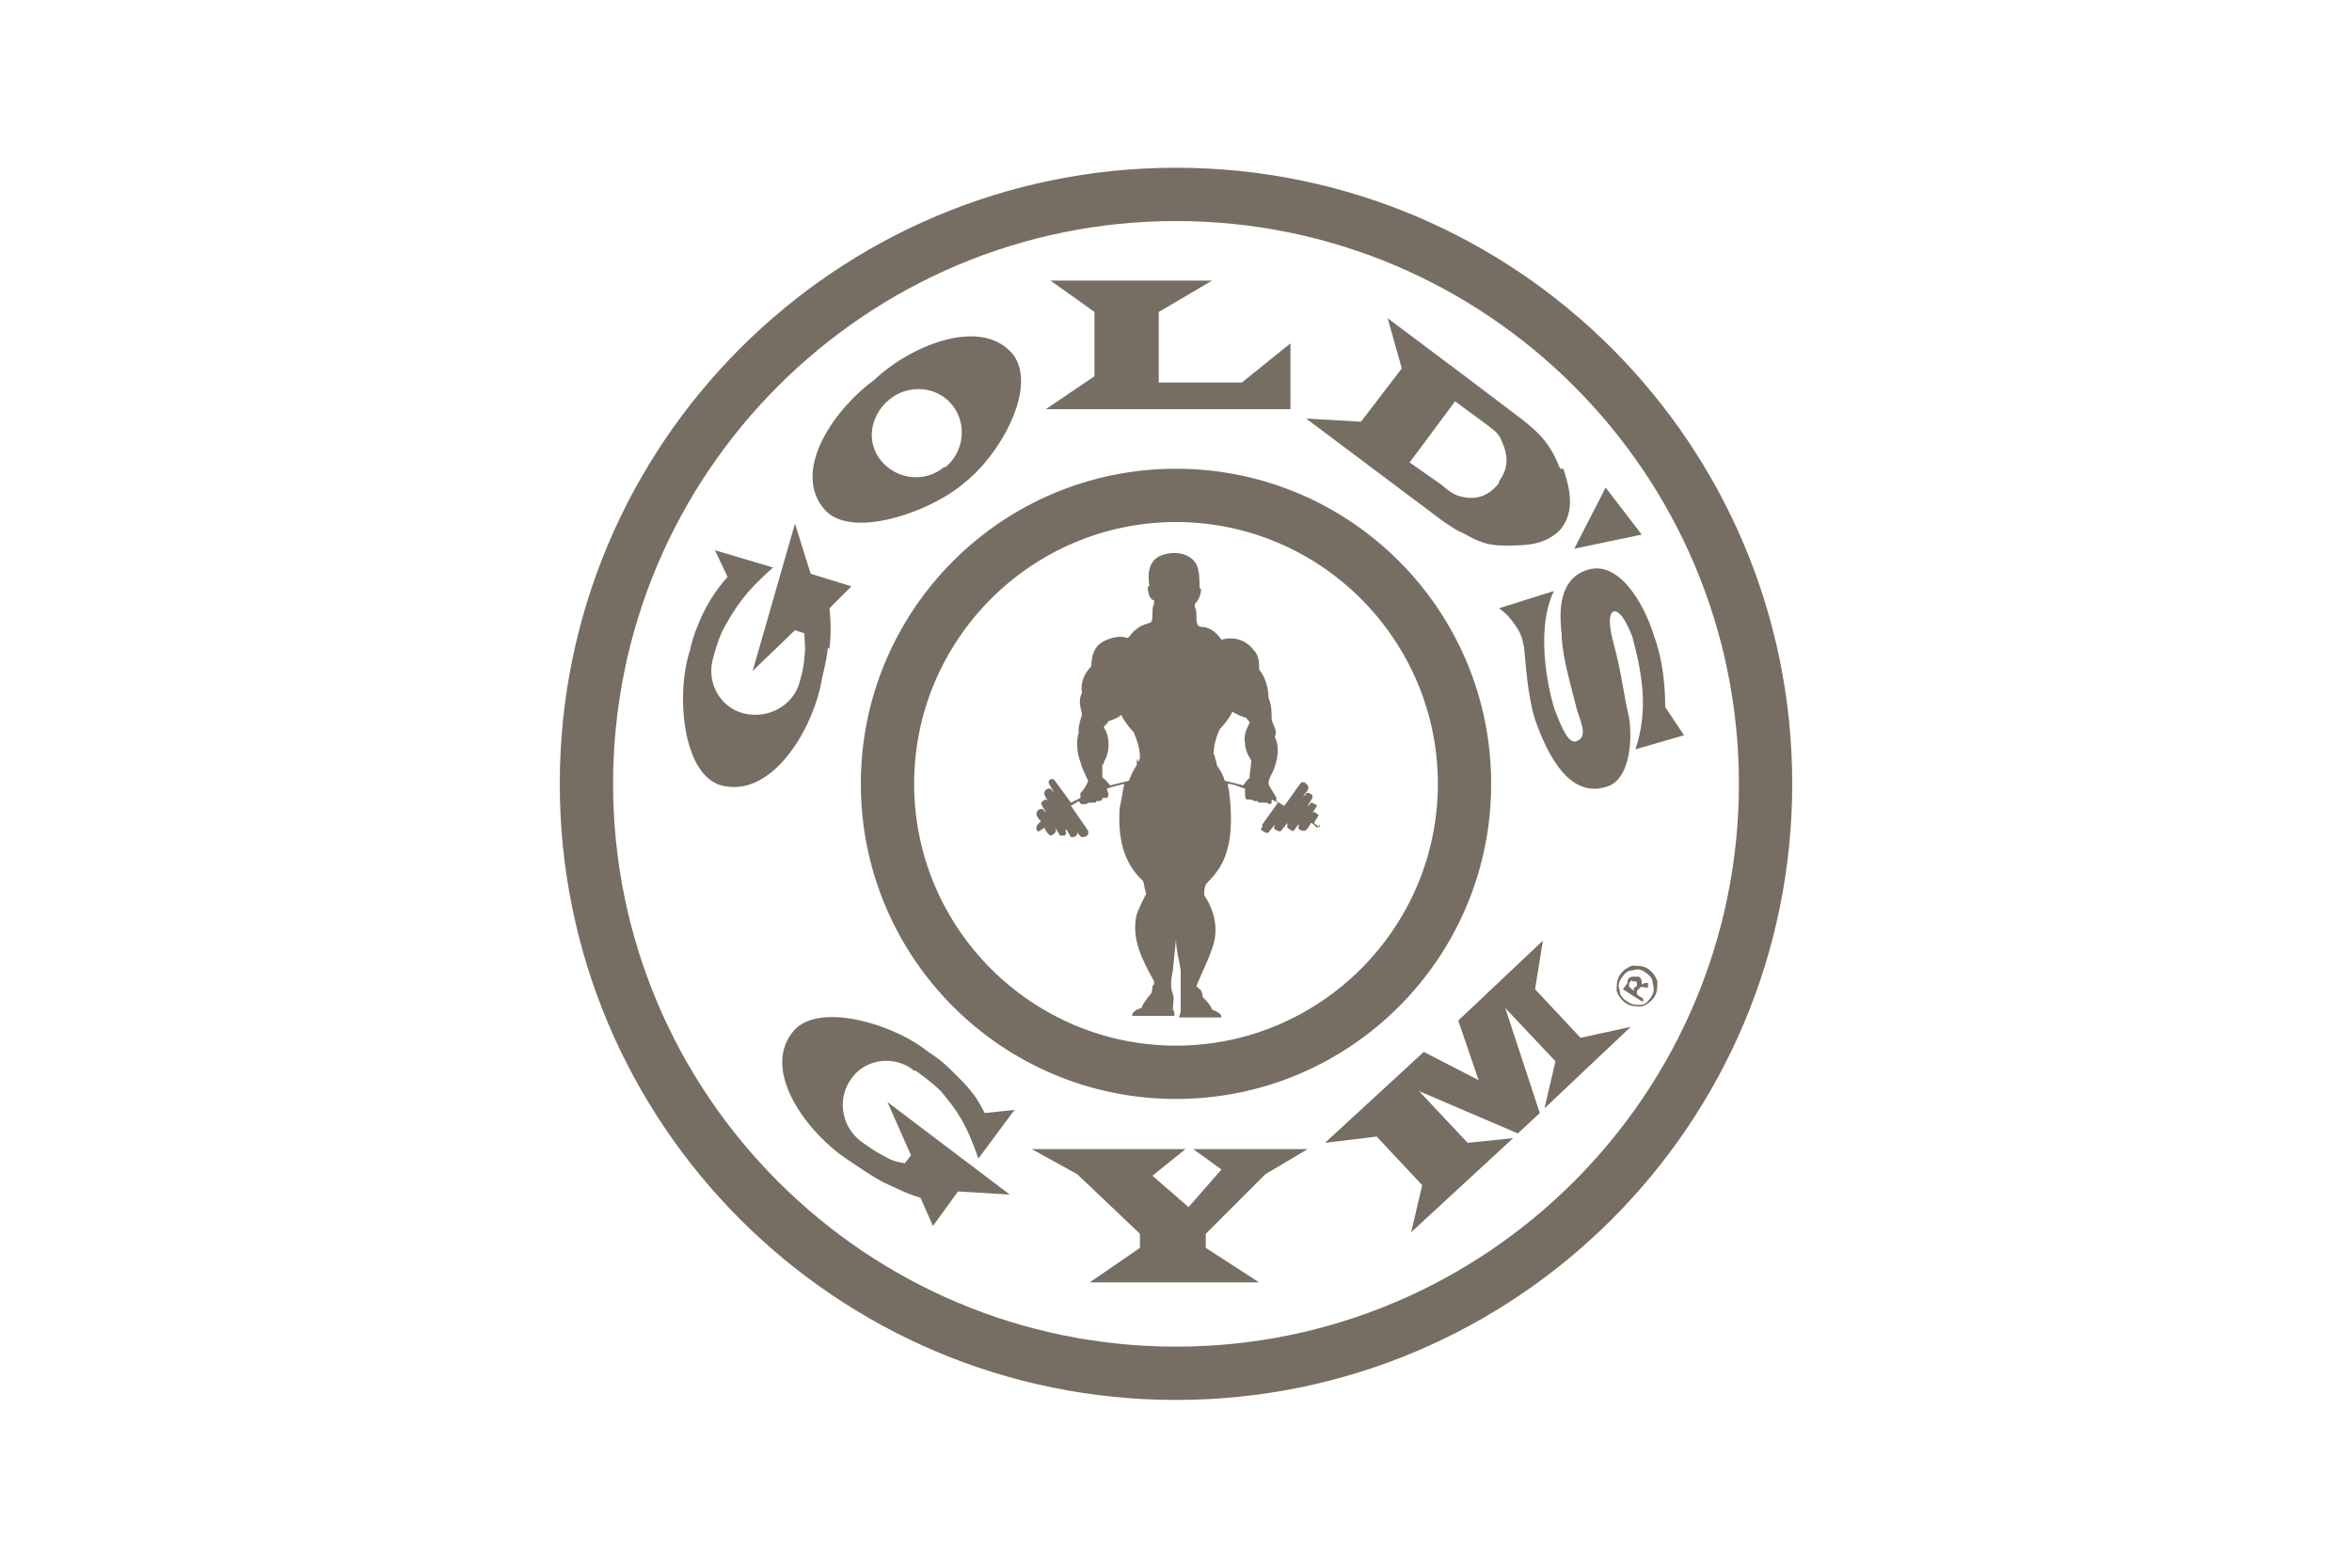 <?xml version="1.0" encoding="UTF-8"?>
<svg id="Layer_11" xmlns="http://www.w3.org/2000/svg" width="150" height="100" version="1.1" viewBox="0 0 150 100">
  <!-- Generator: Adobe Illustrator 29.1.0, SVG Export Plug-In . SVG Version: 2.1.0 Build 142)  -->
  <defs>
    <style>
      .st0 {
        fill: #766e63;
      }
    </style>
  </defs>
  <path class="st0" d="M58.4,68.3s1,.7,1.6,1.3c1,1.2,1.6,2,2.4,4.3l2.3-3.1-1.9.2c-.5-1-.9-1.5-1.7-2.3-.7-.7-1.1-1.1-1.9-1.6-2.2-1.8-7.2-3.3-8.7-1.2-1.9,2.5,1,6.4,3.6,8.1.9.6,1.3.9,2.2,1.4.9.4,1.4.7,2.4,1l.8,1.8,1.6-2.2,3.3.2-7.8-5.9,1.5,3.4-.4.5c-.6-.1-.9-.2-1.4-.5-.6-.3-1.4-.9-1.4-.9-1.3-1-1.5-2.8-.6-4,.9-1.3,2.8-1.5,4-.5"/>
  <path class="st0" d="M52.9,41.4c.1-1,.1-1.6,0-2.6l1.4-1.4-2.6-.8-1-3.2-2.7,9.4,2.7-2.6.6.2c0,.6.1.9,0,1.5,0,.6-.3,1.6-.3,1.6-.4,1.5-2,2.4-3.6,2-1.5-.4-2.4-2-1.9-3.6,0,0,.3-1.2.7-1.9.8-1.4,1.3-2.2,3.1-3.8l-3.7-1.1.8,1.7c-.7.8-1.1,1.4-1.6,2.4-.4.9-.6,1.4-.8,2.3-.9,2.7-.5,7.9,2,8.6,3.1.8,5.6-3.2,6.3-6.2.2-1.1.4-1.6.5-2.6"/>
  <polygon class="st0" points="66.7 26.1 82.3 26.1 82.3 21.9 79.2 24.4 73.9 24.4 73.9 19.9 77.3 17.9 67 17.9 69.8 19.9 69.8 24 66.7 26.1"/>
  <path class="st0" d="M99.6,40.7c.1,1.4.5,2.7.9,4.3.2.9.9,2,0,2.3-.5.1-.9-.9-1.3-1.9-.3-.8-1.4-5-.1-7.7l-3.5,1.1c.6.4,1,1,1.3,1.5.2.4.2.6.3,1,.1.9.2,3,.7,4.6.8,2.3,2.2,5,4.5,4.3,1.6-.4,1.7-3.1,1.5-4.4-.4-1.7-.4-2.5-1-4.8-.2-.7-.4-1.8,0-2,.5-.1,1,1.1,1.2,1.6.7,2.6,1,4.8.2,7.2l3.1-.9-1.2-1.8c0-1.9-.3-3.4-.7-4.5-.7-2.3-2.4-5-4.4-4.2-1.6.6-1.7,2.4-1.5,4.1"/>
  <path class="st0" d="M95.6,30.8c-.6.8-1.4,1.1-2.3.9-.6-.1-.9-.4-1.4-.8l-2-1.4,2.9-3.9,1.9,1.4c.5.4.9.6,1.1,1.2.4.9.4,1.7-.2,2.5M99.5,29.9c-.6-1.5-1.2-2.2-2.5-3.2l-3.3-2.5-5.2-3.9.9,3.2-2.6,3.4-3.5-.2,5.6,4.2,3.2,2.4c.5.3.7.5,1.2.7.9.5,1.5.8,2.6.8,1.4,0,2.6,0,3.6-1,1-1.2.6-2.7.2-3.9"/>
  <polygon class="st0" points="102.4 31.1 100.4 35 104.7 34.1 102.4 31.1"/>
  <polygon class="st0" points="97.9 63.1 98.4 60 93 65.1 94.3 68.9 90.8 67.1 84.5 72.9 87.8 72.5 90.7 75.6 90 78.6 96.5 72.6 93.6 72.9 90.5 69.6 96.8 72.3 98.2 71 96 64.3 99.2 67.7 98.5 70.7 104 65.5 100.8 66.2 97.9 63.1"/>
  <polygon class="st0" points="77.9 74.6 75.8 77 73.5 75 75.6 73.3 65.8 73.3 68.7 74.9 72.7 78.7 72.7 79.6 69.5 81.8 80.3 81.8 76.9 79.6 76.9 78.7 80.7 74.9 83.4 73.3 76.1 73.3 77.9 74.6"/>
  <path class="st0" d="M60.2,29.8c-1.2,1-3,.8-4-.4-1-1.2-.7-2.9.5-3.9,1.2-1,3-.9,4,.3,1,1.2.8,3-.4,4M55.8,24.2c-2.5,1.8-5.3,5.7-3.3,8.2,1.6,2.1,6.8.3,9-1.6,2.3-1.8,4.7-6.1,3.1-8.2-2-2.4-6.4-.6-8.7,1.5"/>
  <path class="st0" d="M39.1,50c0-19.8,16.1-35.9,35.9-35.9s35.9,16.1,35.9,35.9-16.1,35.9-35.9,35.9-35.9-16.1-35.9-35.9M35.7,50c0,21.7,17.6,39.3,39.3,39.3s39.3-17.6,39.3-39.3S96.7,10.7,75,10.7s-39.3,17.6-39.3,39.3"/>
  <path class="st0" d="M58.3,50c0-9.2,7.5-16.7,16.7-16.7s16.7,7.5,16.7,16.7-7.5,16.7-16.7,16.7-16.7-7.5-16.7-16.7M54.9,50c0,11.1,9,20.1,20.1,20.1s20.1-9,20.1-20.1-9-20.1-20.1-20.1-20.1,9-20.1,20.1"/>
  <path class="st0" d="M104.1,62.5c0,0-.1.1-.2.2v.2c-.1,0,.3.3.3.3v-.2c.2,0,.2-.2.2-.2,0-.1,0-.2-.1-.2,0,0-.2,0-.2,0M103.8,62.6c0-.2.2-.3.3-.3.1,0,.3,0,.4,0,.1,0,.2.2.2.3,0,0,0,.1,0,.2,0,0,.2-.1.2-.1,0,0,.2,0,.2,0h0c0,0,0,0,0,.1,0,0,0,0,0,0h0v.2c-.1,0-.1,0-.1,0,0,0,0,0,0,0h0s0,0,0,0c-.1,0-.3-.1-.4,0,0,0,0,0-.2.2v.2c-.1,0,.4.3.4.3v.2c-.1,0-1.3-.8-1.3-.8l.3-.4ZM103.3,63.2c0,.3.2.5.5.7.3.2.5.2.8.2.3,0,.5-.2.7-.5.2-.3.2-.5.1-.9,0-.3-.2-.5-.5-.7-.3-.2-.5-.2-.8-.1-.3,0-.5.2-.7.5-.2.3-.2.5-.1.8M105.7,62.6c0,.4,0,.7-.2,1-.2.3-.5.5-.8.6-.3,0-.7,0-1-.2-.3-.2-.5-.5-.6-.8,0-.3,0-.7.2-1,.2-.3.5-.5.8-.6.4,0,.7,0,1,.2.3.2.5.5.6.8"/>
  <path class="st0" d="M79.7,49.6s-.3.3-.4.5c-.4-.1-.8-.2-1.2-.3-.1-.4-.3-.7-.5-1,0,0,0-.2-.1-.4,0-.2-.1-.3-.1-.3,0-.6.2-1.2.4-1.6.3-.3.6-.7.8-1.1.3.2.6.3.9.4,0,.1.2.2.2.3-.2.4-.4.8-.3,1.3,0,.4.2.8.4,1.1,0,0,0,0,0,0,0,.2-.1.9-.1.9M72.5,48.4c0,.2,0,.4,0,.4-.2.3-.4.7-.5,1-.4.1-.8.2-1.2.3,0,0-.3-.4-.5-.5,0-.3,0-.6,0-.8,0,0,0,0,.1-.1h0s0-.1,0-.1c.4-.6.4-1.6,0-2.2,0-.1.2-.2.3-.4.3-.1.6-.2.8-.4.2.4.5.8.8,1.1.2.5.4,1,.4,1.6,0,0,0,.1-.1.3M84.2,52.8c-.1-.1-.3-.2-.4-.3l.3-.5s0,0,0,0,0,0,0,0c0,0-.2-.2-.3-.2-.1,0-.1.1-.2.2h0s0,0,0,0l.4-.6s0,0,0,0,0,0,0,0c-.1-.1-.3-.2-.4-.2,0,0-.1.2-.2.2,0,0,0,0,0,0l.3-.5c0,0,0-.1,0-.2-.1,0-.2-.2-.4-.1,0,0,0,.1-.2.2,0,0,0,0,0,0l.3-.4c0,0,.1-.2,0-.3,0,0-.1-.1-.2-.2,0,0-.1,0-.2,0-.4.5-.7,1-1.1,1.5l-.5-.3s0,0,0-.1,0,0,0-.1c0-.1-.4-.6-.5-.9,0-.4.3-.7.4-1.1.2-.6.3-1.3,0-1.9.2-.4-.1-.7-.2-1.1,0-.5,0-.9-.2-1.4,0-.6-.2-1.3-.6-1.8,0-.5,0-.9-.4-1.3-.5-.6-1.2-.8-2-.6-.3-.4-.6-.7-1.1-.8-.1,0-.3,0-.4-.1-.2-.4,0-.8-.2-1.2,0,0,0-.1,0-.2.2-.1.4-.6.4-.9,0,0,0,0-.1-.1,0-.5,0-1.1-.2-1.5-.1-.2-.3-.4-.5-.5-.5-.3-1.3-.3-1.9,0-.7.4-.7,1.2-.6,1.9,0,0,0,0-.1,0,0,.1,0,.8.4.9v.2c-.2.4,0,.9-.2,1.2-.3.1-.7.2-1,.5-.2.1-.3.4-.5.5-.5-.2-1.1,0-1.5.2-.6.3-.8.9-.8,1.6-.5.5-.7,1.1-.6,1.7-.3.6,0,1.1,0,1.4,0,0-.3.9-.2,1.1-.2.6-.1,1.4.1,1.9.1.4.3.8.5,1.2-.1.3-.3.6-.5.8,0,0,0,0,0,.1,0,0,0,.2,0,.2l-.6.3h0l-1.1-1.5h0c0,0-.2,0-.2,0,0,0-.2.1-.1.3l.3.5s0,0,0,0c-.1,0-.1-.2-.3-.2-.1,0-.3.1-.3.3,0,.2.2.4.3.6,0,0,0,0,0,0,0,0-.1-.2-.2-.2-.1,0-.2.1-.3.2,0,.2.2.4.3.6,0,0,0,0,0,0-.1,0-.1-.2-.3-.2-.1,0-.3.1-.3.3,0,.2.2.4.3.5-.1,0-.2.2-.3.3,0,0,0,.1,0,.2.1.3.3,0,.5-.1.1.2.2.4.4.5.1,0,.2-.1.3-.2.1-.1,0-.2,0-.3,0,0,0,0,0,0l.3.5h0c.1,0,.2,0,.3,0,0,0,.1-.1.1-.2,0,0-.1-.1,0-.2,0,0,0,0,0,0l.3.5h0c.2,0,.3,0,.4-.2,0-.1,0-.2-.1-.3,0,0,0,0,0,0,.1.2.2.4.4.5.1,0,.3,0,.4-.2,0,0,0-.1,0-.2l-1.1-1.6.5-.3s.1.2.2.2c.1,0,.4,0,.4-.1,0,0,.1,0,.3,0,.2,0,.2,0,.2-.1,0,0,.1,0,.2,0,0,0,.2,0,.2-.2,0,0,.2,0,.3,0,.2-.2,0-.4,0-.6.3-.1.7-.2,1.1-.3-.1.5-.2,1.1-.3,1.6-.1,1.8.2,3.4,1.5,4.6.1.3.1.6.2.8-.2.4-.4.8-.6,1.3-.4,1.6.4,3,1.1,4.3v.2s0,0-.1.1c0,0,0,.3-.1.5-.2.2-.5.6-.6.9-.4.1-.6.3-.6.5h.2s2.5,0,2.5,0c0-.2,0-.3-.1-.4,0-.3.1-.7,0-1-.2-.5-.1-1,0-1.5l.2-2c0,.7.2,1.3.3,2,0,.6,0,1.4,0,1.6,0,.4,0,.7,0,1,0,.1-.1.3-.1.4h2.7c0-.3-.4-.4-.6-.5-.1-.3-.4-.6-.6-.8,0-.2-.1-.5-.2-.5,0,0-.2-.2-.2-.2h0c.4-1,.8-1.7,1.1-2.7.3-1.1,0-2.2-.6-3.1,0-.3,0-.6.2-.8.2-.2.4-.4.6-.7,1-1.3,1-3.3.8-5,0-.2-.1-.4-.1-.6.4,0,.7.2,1.1.3,0,.1,0,.2,0,.4,0,0,0,.2.1.3.2,0,.3,0,.3,0,0,0,0,0,.2.1.2,0,.2,0,.2,0,0,0,0,.1.2.1.1,0,.3,0,.4,0,0,0,.2.2.3,0,0,0,0-.2,0-.2l.4.2h0s-1,1.4-1,1.4v.2c-.1,0-.1.1,0,.2.1,0,.2.2.4.1l.4-.5s0,0,0,0c0,.1-.1.2,0,.3.1,0,.2.2.4.1l.4-.5h0c0,0,0,.2,0,.3l.3.2s0,0,.1,0l.3-.4h0c.1,0,0,.1,0,.2,0,.1.2.2.4.2.2-.1.3-.3.4-.5.1,0,.3.2.4.3,0,0,.2-.1.1-.3"/>
</svg>